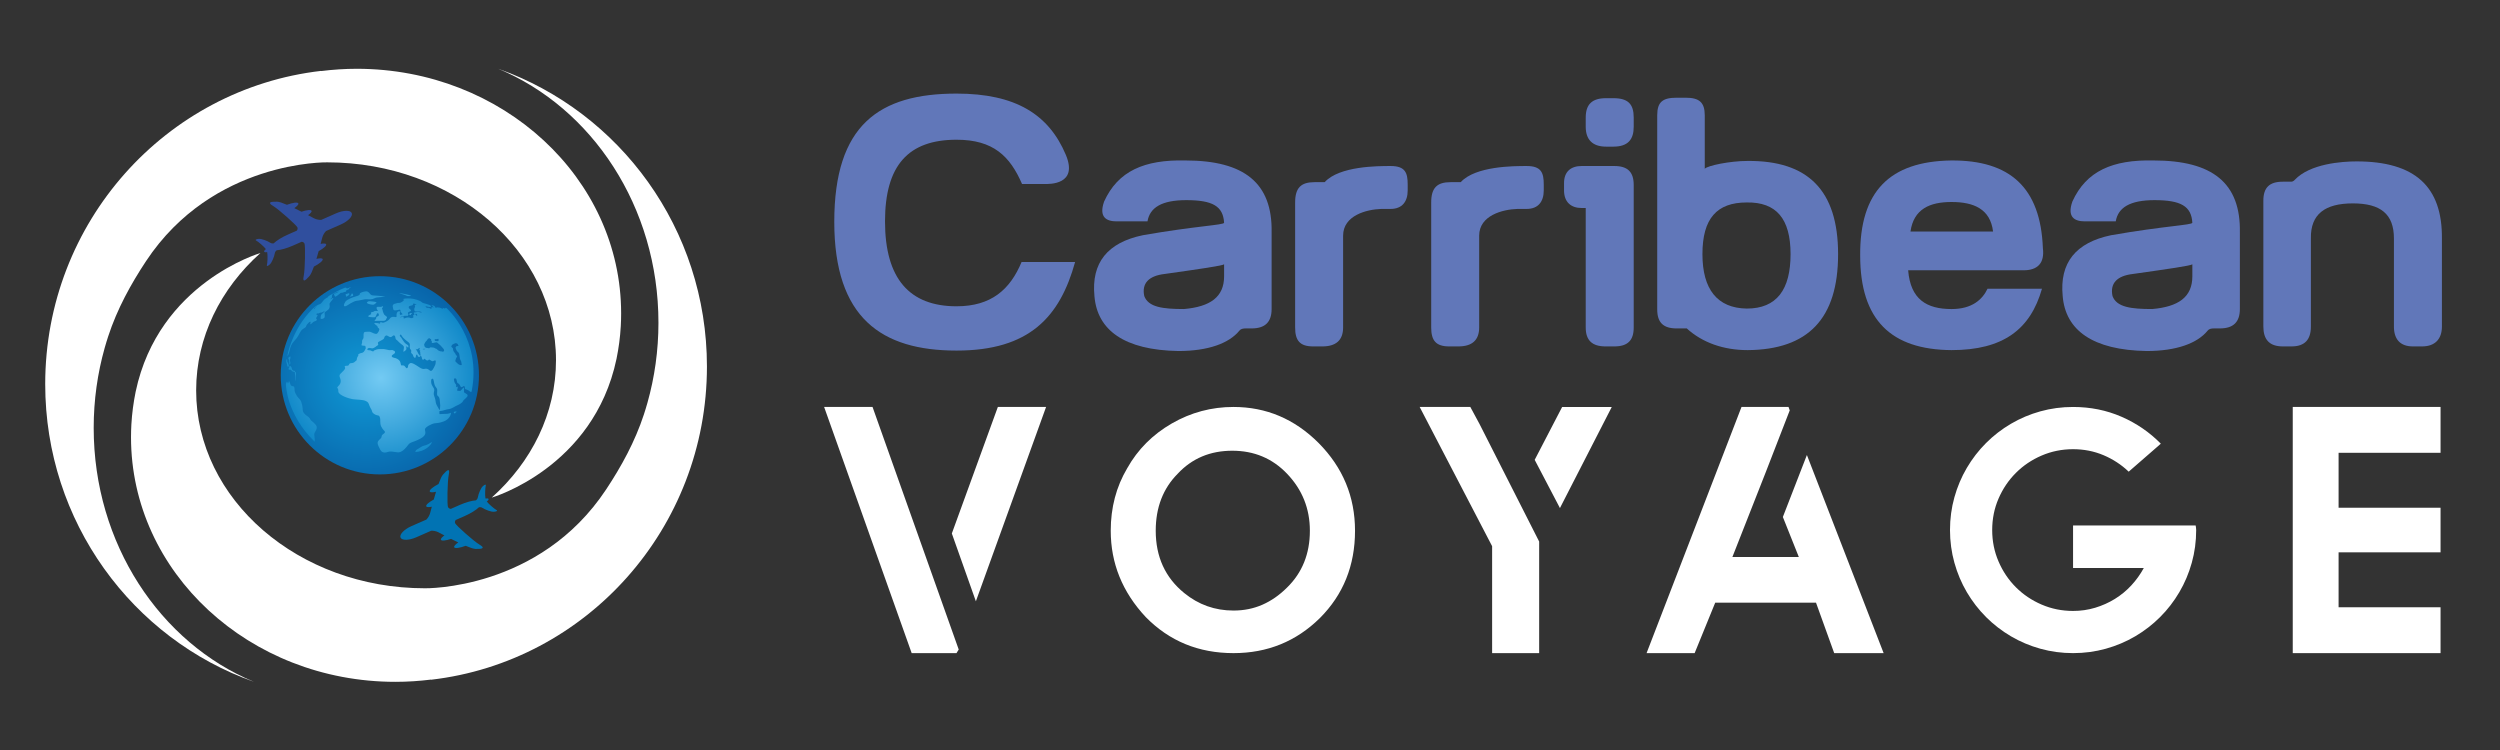 <?xml version="1.0" encoding="utf-8"?>
<!-- Generator: Adobe Illustrator 16.0.0, SVG Export Plug-In . SVG Version: 6.00 Build 0)  -->
<!DOCTYPE svg PUBLIC "-//W3C//DTD SVG 1.1//EN" "http://www.w3.org/Graphics/SVG/1.1/DTD/svg11.dtd">
<svg version="1.1" id="Calque_1" xmlns:x="http://ns.adobe.com/Extensibility/1.0/" xmlns:i="http://ns.adobe.com/AdobeIllustrator/10.0/" xmlns:graph="http://ns.adobe.com/Graphs/1.0/"
	 xmlns="http://www.w3.org/2000/svg" xmlns:xlink="http://www.w3.org/1999/xlink" x="0px" y="0px" width="200px" height="60px"
	 viewBox="0 0 200 60" enable-background="new 0 0 200 60" xml:space="preserve">
<rect x="0" y="0" width="200" height="60" fill="#333333" stroke="none"/>
<path fill="#FFFFFF" d="M20.318,54.547c-7.494-3.111-12.823-11.033-12.823-20.32c0-2.223,0.309-4.368,0.878-6.389
	c0.087-0.322,0.188-0.63,0.286-0.939c0.716-2.185,1.804-4.163,3.021-6.003c5.352-8.093,14.499-7.908,14.499-7.908
	c10.108,0,18.301,7.086,18.301,15.828c0,4.271-1.961,8.142-5.139,10.99h0.005c0,0,8.14-2.369,9.975-11.098
	c0.175-0.857,0.293-1.73,0.342-2.621c0.019-0.331,0.028-0.668,0.028-1.013c0-10.81-9.47-19.571-21.151-19.571
	c-0.967,0-1.916,0.066-2.848,0.182V5.671C13.269,7.103,3.617,17.773,3.617,30.73C3.617,41.746,10.594,51.107,20.318,54.547z"/>
<path fill="#0173B3" d="M35.438,37.969c-0.108,0.125-0.231,0.408-0.356,0.752c-0.451,0.234-0.753,0.484-0.7,0.6
	c0.035,0.082,0.228,0.084,0.499,0.021c-0.063,0.203-0.123,0.414-0.179,0.619c-0.395,0.213-0.649,0.436-0.601,0.545
	c0.032,0.074,0.203,0.082,0.444,0.029c-0.062,0.234-0.11,0.42-0.137,0.518c-0.063,0.227-0.192,0.4-0.299,0.514l-1.195,0.523
	c-0.589,0.262-0.979,0.67-0.871,0.916c0.107,0.244,0.672,0.234,1.261-0.025l1.196-0.525c0.156-0.002,0.369,0.021,0.58,0.129
	c0.089,0.045,0.259,0.137,0.472,0.248c-0.2,0.146-0.312,0.271-0.277,0.35c0.048,0.109,0.38,0.07,0.808-0.072
	c0.187,0.096,0.383,0.191,0.578,0.283c-0.23,0.16-0.36,0.303-0.326,0.383c0.053,0.117,0.439,0.064,0.919-0.113
	c0.337,0.145,0.627,0.244,0.792,0.25c0.563,0.016,0.782-0.068,0.313-0.346c-0.466-0.275-1.871-1.533-1.946-1.705
	c-0.045-0.102-0.008-0.193,0.042-0.264l0.715-0.314c0.496-0.221,0.911-0.479,1.153-0.711c0.089-0.01,0.184,0,0.27,0.055
	c0.255,0.164,0.703,0.326,0.919,0.311c0.137-0.008,0.365-0.059,0.19-0.15c-0.149-0.078-0.576-0.434-0.762-0.67
	c0.105-0.076,0.164-0.154,0.142-0.205c-0.021-0.047-0.117-0.057-0.246-0.035c-0.048-0.291-0.021-0.852,0.021-1.012
	c0.051-0.191-0.139-0.059-0.239,0.037c-0.156,0.148-0.34,0.588-0.393,0.887c-0.018,0.102-0.075,0.176-0.144,0.234
	c-0.33,0.023-0.803,0.15-1.302,0.369l-0.715,0.316c-0.085-0.012-0.181-0.049-0.226-0.148c-0.077-0.172-0.049-2.059,0.063-2.59
	C36.016,37.439,35.807,37.545,35.438,37.969z"/>
<path fill="#FFFFFF" d="M39.854,5.502c7.493,3.111,12.822,11.033,12.822,20.32c0,2.224-0.309,4.369-0.877,6.389
	c-0.088,0.324-0.188,0.631-0.286,0.941c-0.716,2.186-1.803,4.162-3.021,6.002c-5.353,8.094-14.499,7.908-14.499,7.908
	c-10.107,0-18.301-7.088-18.301-15.828c0-4.271,1.96-8.143,5.138-10.989h-0.004c0,0-8.14,2.37-9.975,11.097
	c-0.174,0.859-0.292,1.732-0.342,2.623c-0.018,0.33-0.028,0.666-0.028,1.014c0,10.807,9.47,19.568,21.152,19.568
	c0.967,0,1.916-0.064,2.848-0.18v0.012c12.423-1.434,22.074-12.102,22.074-25.06C56.554,18.303,49.577,8.942,39.854,5.502z"/>
<path fill="#304F9E" d="M24.76,22.079c0.109-0.125,0.231-0.406,0.354-0.751c0.45-0.233,0.749-0.482,0.698-0.601
	c-0.035-0.081-0.227-0.081-0.497-0.017c0.063-0.208,0.123-0.419,0.178-0.62c0.394-0.217,0.646-0.439,0.597-0.548
	c-0.031-0.075-0.201-0.08-0.441-0.029c0.061-0.234,0.109-0.42,0.135-0.518c0.064-0.227,0.191-0.401,0.299-0.514l1.19-0.525
	c0.585-0.259,0.975-0.667,0.866-0.914c-0.105-0.244-0.67-0.233-1.254,0.025l-1.19,0.525c-0.156,0.002-0.368-0.02-0.578-0.128
	c-0.089-0.046-0.258-0.137-0.472-0.25c0.201-0.144,0.311-0.272,0.278-0.348c-0.047-0.108-0.38-0.072-0.805,0.072
	c-0.185-0.094-0.381-0.193-0.575-0.287c0.23-0.157,0.359-0.299,0.324-0.379c-0.052-0.118-0.437-0.065-0.914,0.111
	c-0.335-0.144-0.625-0.243-0.788-0.248c-0.56-0.015-0.777,0.068-0.313,0.344c0.463,0.278,1.862,1.533,1.938,1.707
	c0.044,0.099,0.007,0.195-0.043,0.265l-0.711,0.314c-0.495,0.218-0.908,0.479-1.147,0.708c-0.09,0.011-0.184,0.002-0.269-0.053
	c-0.255-0.165-0.699-0.326-0.914-0.311c-0.137,0.009-0.364,0.059-0.191,0.15c0.149,0.078,0.575,0.435,0.758,0.671
	c-0.105,0.077-0.161,0.154-0.141,0.204c0.022,0.05,0.118,0.059,0.244,0.035c0.049,0.294,0.022,0.852-0.02,1.013
	c-0.05,0.191,0.14,0.057,0.238-0.038c0.155-0.15,0.339-0.588,0.391-0.887c0.017-0.1,0.075-0.177,0.143-0.234
	c0.329-0.024,0.8-0.152,1.297-0.37l0.71-0.313c0.085,0.009,0.18,0.048,0.224,0.146c0.076,0.173,0.048,2.058-0.062,2.59
	C24.187,22.609,24.394,22.503,24.76,22.079z"/>
<radialGradient id="SVGID_1_" cx="29.278" cy="30.341" r="12.061" gradientUnits="userSpaceOnUse">
	<stop  offset="0" style="stop-color:#109BD7"/>
	<stop  offset="1" style="stop-color:#055099"/>
</radialGradient>
<circle fill-rule="evenodd" clip-rule="evenodd" fill="url(#SVGID_1_)" cx="30.388" cy="30.024" r="7.929"/>
<g>
	
		<radialGradient id="SVGID_2_" cx="48.997" cy="9.089" r="9.158" gradientTransform="matrix(0.97 6.000000e-004 -5.000000e-004 0.937 -17.059 20.932)" gradientUnits="userSpaceOnUse">
		<stop  offset="0" style="stop-color:#73CAF3"/>
		<stop  offset="1" style="stop-color:#0682C4"/>
	</radialGradient>
	<path fill-rule="evenodd" clip-rule="evenodd" fill="url(#SVGID_2_)" d="M27.734,23.077c0,0,0.096-0.01,0.153-0.034
		c0.058-0.025,0.095-0.063,0.144-0.057c0.049,0.004,0.036,0.014,0,0.036c-0.036,0.022-0.099,0.03-0.108,0.079
		c-0.008,0.049-0.043,0.049-0.086,0.07c-0.045,0.021-0.125,0.026-0.137,0.074c-0.011,0.047,0.012,0.095-0.079,0.1
		c-0.093,0.005-0.274,0.111-0.308,0.077c-0.034-0.034-0.084,0.037-0.146,0.083c-0.062,0.045-0.327,0.286-0.367,0.212
		c-0.042-0.074-0.154-0.216,0-0.24c0.153-0.025,0.33-0.181,0.292-0.165c-0.036,0.017-0.47,0.181-0.505,0.26
		c-0.035,0.079-0.026,0.109-0.032,0.207c-0.006,0.098-0.204,0.163-0.122,0.158s0.298-0.204,0.217-0.044
		c-0.08,0.159-0.307,0.322-0.292,0.455c0.013,0.131,0.054,0.27-0.086,0.41c-0.14,0.141-0.312,0.196-0.304,0.276
		c0.008,0.081,0.031,0.311-0.02,0.387c-0.051,0.076-0.31,0.15-0.304,0.037c0.005-0.113,0.018-0.283,0.111-0.341
		c0.093-0.055,0.307-0.318,0.189-0.23c-0.117,0.088-0.177,0.119-0.276,0.118c-0.097-0.001-0.178,0.092-0.214,0.067
		c-0.037-0.025-0.21,0.042-0.137,0.09c0.072,0.048,0.141,0.05,0.054,0.144c-0.087,0.094-0.1,0.215-0.046,0.234
		c0.054,0.017,0.028,0.086-0.062,0.132c-0.089,0.046-0.17,0.042-0.238,0.121c-0.069,0.081-0.228,0.212-0.206,0.118
		c0.023-0.097,0.09-0.298-0.145-0.08c-0.234,0.22-0.136,0.276-0.26,0.374c-0.125,0.099-0.26,0.099-0.424,0.412
		c-0.164,0.313-0.227,0.424-0.445,0.653c-0.22,0.23-0.309,0.469-0.389,0.823c-0.08,0.354-0.231,0.557-0.121,0.15
		c0,0,0.46-2.26,2.287-3.818c0,0,0.018,0.041-0.105,0.153c-0.123,0.11-0.135,0.218-0.069,0.145c0.064-0.073,0.143-0.22,0.212-0.282
		c0.069-0.062,0.185-0.087,0.253-0.118c0.068-0.032,0.205-0.2,0.218-0.23c0.012-0.031,0.134-0.168,0.244-0.226
		c0.11-0.059,0.185-0.104,0.147-0.111c0,0,0.081-0.088,0.249-0.179c0.169-0.092,0.715-0.417,1.13-0.563
		C27.602,23.015,27.734,22.989,27.734,23.077z"/>
	
		<radialGradient id="SVGID_3_" cx="48.996" cy="9.087" r="9.153" gradientTransform="matrix(0.97 6.000000e-004 -5.000000e-004 0.937 -17.059 20.932)" gradientUnits="userSpaceOnUse">
		<stop  offset="0" style="stop-color:#73CAF3"/>
		<stop  offset="1" style="stop-color:#0682C4"/>
	</radialGradient>
	<path fill-rule="evenodd" clip-rule="evenodd" fill="url(#SVGID_3_)" d="M27.757,24.447c0,0,0.524-0.359,0.766-0.383
		s0.448-0.09,0.652-0.119c0.204-0.028,0.451,0.039,0.633-0.022c0.183-0.06,0.223-0.117,0.364-0.125
		c0.141-0.01,0.524-0.058,0.62-0.045c0.096,0.013-0.172-0.066-0.538-0.092c-0.364-0.025-0.511-0.013-0.593-0.091
		c-0.082-0.077-0.194-0.288-0.398-0.263c-0.204,0.027-0.494,0.104-0.481,0.214c0.013,0.11-0.224,0.164-0.372,0.208
		c-0.147,0.044-0.65,0.209-0.788,0.417C27.485,24.354,27.432,24.628,27.757,24.447z"/>
	
		<radialGradient id="SVGID_4_" cx="48.998" cy="9.076" r="9.135" gradientTransform="matrix(0.97 6.000000e-004 -5.000000e-004 0.937 -17.059 20.932)" gradientUnits="userSpaceOnUse">
		<stop  offset="0" style="stop-color:#73CAF3"/>
		<stop  offset="1" style="stop-color:#0682C4"/>
	</radialGradient>
	<path fill-rule="evenodd" clip-rule="evenodd" fill="url(#SVGID_4_)" d="M29.792,24.115c0,0,0.417,0.032,0.31,0.112
		c-0.108,0.079-0.165,0.166-0.311,0.149c-0.147-0.018-0.503-0.086-0.432-0.182C29.43,24.101,29.488,24.072,29.792,24.115z"/>
	
		<radialGradient id="SVGID_5_" cx="48.997" cy="9.085" r="9.146" gradientTransform="matrix(0.97 6.000000e-004 -5.000000e-004 0.937 -17.059 20.932)" gradientUnits="userSpaceOnUse">
		<stop  offset="0" style="stop-color:#73CAF3"/>
		<stop  offset="1" style="stop-color:#0682C4"/>
	</radialGradient>
	<path fill-rule="evenodd" clip-rule="evenodd" fill="url(#SVGID_5_)" d="M30.602,24.502c0,0,0.086-0.018,0.026,0.071
		c-0.058,0.088-0.094,0.119-0.051,0.153c0.042,0.035,0.03,0.152,0.048,0.176c0.015,0.026,0.054,0.177,0.114,0.265
		c0.059,0.088,0.276,0.166,0.21,0.253c-0.068,0.088-0.038,0.242-0.29,0.245c-0.252,0.002-0.337-0.005-0.463,0
		c-0.126,0.004-0.326,0.034-0.179-0.082c0.145-0.117,0.029-0.201,0.137-0.248c0.109-0.046,0.18-0.098,0.155-0.162
		c-0.022-0.065-0.038-0.15-0.116-0.11c-0.081,0.041-0.092,0.307-0.228,0.318c-0.137,0.012-0.651-0.01-0.475-0.13
		c0.176-0.12,0.244-0.114,0.199-0.166c-0.043-0.052,0-0.124,0.108-0.126c0.11-0.002,0.121-0.09,0.242-0.089
		c0.121,0,0.252,0.035,0.169-0.047c-0.084-0.083-0.146-0.28,0.028-0.281C30.411,24.542,30.473,24.575,30.602,24.502z"/>
	
		<radialGradient id="SVGID_6_" cx="48.978" cy="9.089" r="9.135" gradientTransform="matrix(0.97 6.000000e-004 -5.000000e-004 0.937 -17.059 20.932)" gradientUnits="userSpaceOnUse">
		<stop  offset="0" style="stop-color:#73CAF3"/>
		<stop  offset="1" style="stop-color:#0682C4"/>
	</radialGradient>
	<path fill-rule="evenodd" clip-rule="evenodd" fill="url(#SVGID_6_)" d="M23.069,28.771c0,0-0.012-0.194,0.058-0.209
		c0.069-0.016,0.109-0.112,0.108,0.031c-0.001,0.143-0.065,0.163-0.04,0.276c0.024,0.113,0.048,0.126,0.024,0.221
		c-0.021,0.095-0.079,0.095-0.069,0c0.012-0.095-0.007-0.139-0.009-0.202C23.136,28.826,23.125,28.64,23.069,28.771z"/>
	
		<radialGradient id="SVGID_7_" cx="49.037" cy="9.089" r="9.204" gradientTransform="matrix(0.97 6.000000e-004 -5.000000e-004 0.937 -17.059 20.932)" gradientUnits="userSpaceOnUse">
		<stop  offset="0" style="stop-color:#73CAF3"/>
		<stop  offset="1" style="stop-color:#0682C4"/>
	</radialGradient>
	<path fill-rule="evenodd" clip-rule="evenodd" fill="url(#SVGID_7_)" d="M22.93,28.758c0,0-0.001,0.002-0.002,0.006
		c-0.013,0.026-0.052,0.137,0.002,0.27c0.061,0.154,0.017,0.294,0.109,0.3c0.093,0.005,0.069-0.071,0.028-0.217
		c-0.041-0.145-0.098-0.142-0.088-0.215C22.988,28.829,22.956,28.649,22.93,28.758z"/>
	
		<radialGradient id="SVGID_8_" cx="48.998" cy="9.089" r="9.158" gradientTransform="matrix(0.97 6.000000e-004 -5.000000e-004 0.937 -17.059 20.932)" gradientUnits="userSpaceOnUse">
		<stop  offset="0" style="stop-color:#73CAF3"/>
		<stop  offset="1" style="stop-color:#0682C4"/>
	</radialGradient>
	<path fill-rule="evenodd" clip-rule="evenodd" fill="url(#SVGID_8_)" d="M23.148,29.284c0,0,0.023,0.054-0.012,0.12
		c-0.036,0.065-0.106,0.13-0.015,0.164c0.091,0.035,0.167-0.013,0.18,0.036c0.014,0.047,0.052,0.09,0.118,0.119
		c0.067,0.029,0.161,0.017,0.161,0.052c0,0.036,0.018,0.169,0.044,0.325c0.028,0.157-0.031,0.491,0.016,0.34
		c0.048-0.152,0.019-0.242,0.032-0.363c0.013-0.12,0.004-0.356-0.025-0.308c-0.027,0.048-0.036-0.015-0.048-0.048
		c-0.014-0.035-0.029-0.067-0.101-0.063s-0.122-0.074-0.141-0.139c-0.019-0.066-0.052-0.207-0.091-0.206
		C23.223,29.314,23.159,29.209,23.148,29.284z"/>
	
		<radialGradient id="SVGID_9_" cx="48.995" cy="9.089" r="9.152" gradientTransform="matrix(0.97 6.000000e-004 -5.000000e-004 0.937 -17.059 20.932)" gradientUnits="userSpaceOnUse">
		<stop  offset="0" style="stop-color:#73CAF3"/>
		<stop  offset="1" style="stop-color:#0682C4"/>
	</radialGradient>
	<path fill-rule="evenodd" clip-rule="evenodd" fill="url(#SVGID_9_)" d="M22.874,30.764c0,0,0.013,2.351,2.295,4.568
		c0,0,0.025-0.002,0.008-0.23c-0.016-0.227-0.068-0.344-0.009-0.477c0.058-0.133,0.289-0.387,0.1-0.627
		c-0.189-0.242-0.394-0.334-0.439-0.438c-0.044-0.102-0.127-0.197-0.262-0.283c-0.137-0.088-0.302-0.264-0.331-0.371
		c-0.032-0.109-0.022-0.178-0.026-0.266c-0.002-0.092-0.067-0.377-0.119-0.518c-0.053-0.139-0.269-0.334-0.334-0.439
		c-0.065-0.107-0.19-0.307-0.189-0.445c0-0.139-0.01-0.308-0.072-0.323c-0.063-0.016-0.189-0.036-0.226-0.085
		c-0.038-0.049-0.133-0.442-0.165-0.31c-0.031,0.131-0.089,0.184-0.089,0.127C23.015,30.588,22.921,30.408,22.874,30.764z"/>
	
		<radialGradient id="SVGID_10_" cx="48.995" cy="9.108" r="9.179" gradientTransform="matrix(0.97 6.000000e-004 -5.000000e-004 0.937 -17.059 20.932)" gradientUnits="userSpaceOnUse">
		<stop  offset="0" style="stop-color:#73CAF3"/>
		<stop  offset="1" style="stop-color:#0682C4"/>
	</radialGradient>
	<path fill-rule="evenodd" clip-rule="evenodd" fill="url(#SVGID_10_)" d="M28.225,23.513c0,0,0.025,0.063,0.025,0.096
		c0,0.033,0.025,0.063-0.052,0.077c-0.077,0.015-0.303,0.071-0.218,0.023c0.083-0.049,0.091-0.077,0.108-0.117
		C28.107,23.551,28.132,23.419,28.225,23.513z"/>
	
		<radialGradient id="SVGID_11_" cx="49" cy="9.098" r="9.168" gradientTransform="matrix(0.97 6.000000e-004 -5.000000e-004 0.937 -17.059 20.932)" gradientUnits="userSpaceOnUse">
		<stop  offset="0" style="stop-color:#73CAF3"/>
		<stop  offset="1" style="stop-color:#0682C4"/>
	</radialGradient>
	<path fill-rule="evenodd" clip-rule="evenodd" fill="url(#SVGID_11_)" d="M27.956,23.5c0,0-0.015,0.095-0.062,0.118
		c-0.046,0.022-0.074,0.056-0.108,0.074c-0.034,0.02-0.104,0.081-0.106-0.004c-0.004-0.085-0.059-0.166,0.001-0.175
		c0.06-0.011,0.083,0.034,0.108-0.013C27.82,23.455,27.888,23.438,27.956,23.5z"/>
	
		<radialGradient id="SVGID_12_" cx="48.983" cy="9.082" r="9.159" gradientTransform="matrix(0.97 6.000000e-004 -5.000000e-004 0.937 -17.059 20.932)" gradientUnits="userSpaceOnUse">
		<stop  offset="0" style="stop-color:#73CAF3"/>
		<stop  offset="1" style="stop-color:#0682C4"/>
	</radialGradient>
	<path fill-rule="evenodd" clip-rule="evenodd" fill="url(#SVGID_12_)" d="M32.808,25.203c0,0-0.101-0.04-0.06-0.094
		c0.042-0.053,0.053-0.062,0.114-0.061c0.062,0,0.13,0.011,0.104,0.04c-0.026,0.028-0.077,0.021-0.083,0.048
		C32.876,25.164,32.855,25.211,32.808,25.203z"/>
	
		<radialGradient id="SVGID_13_" cx="48.988" cy="9.076" r="9.172" gradientTransform="matrix(0.97 6.000000e-004 -5.000000e-004 0.937 -17.059 20.932)" gradientUnits="userSpaceOnUse">
		<stop  offset="0" style="stop-color:#73CAF3"/>
		<stop  offset="1" style="stop-color:#0682C4"/>
	</radialGradient>
	<path fill-rule="evenodd" clip-rule="evenodd" fill="url(#SVGID_13_)" d="M36.371,33.074c0,0-0.102-0.037-0.062-0.094
		c0.042-0.053,0.054-0.061,0.114-0.061c0.063,0,0.13,0.01,0.104,0.041c-0.025,0.027-0.076,0.02-0.083,0.051
		C36.436,33.037,36.417,33.084,36.371,33.074z"/>
	
		<radialGradient id="SVGID_14_" cx="48.993" cy="9.073" r="9.138" gradientTransform="matrix(0.97 6.000000e-004 -5.000000e-004 0.937 -17.059 20.932)" gradientUnits="userSpaceOnUse">
		<stop  offset="0" style="stop-color:#73CAF3"/>
		<stop  offset="1" style="stop-color:#0682C4"/>
	</radialGradient>
	<path fill-rule="evenodd" clip-rule="evenodd" fill="url(#SVGID_14_)" d="M31.987,23.449c0,0,0.531,0.085,0.753,0.155
		c0.219,0.069,0.154,0.076,0.042,0.079c-0.109,0.003-0.213,0.019-0.283-0.039C32.425,23.588,31.769,23.432,31.987,23.449z"/>
	
		<radialGradient id="SVGID_15_" cx="48.997" cy="9.071" r="9.174" gradientTransform="matrix(0.97 6.000000e-004 -5.000000e-004 0.937 -17.059 20.932)" gradientUnits="userSpaceOnUse">
		<stop  offset="0" style="stop-color:#73CAF3"/>
		<stop  offset="1" style="stop-color:#0682C4"/>
	</radialGradient>
	<path fill-rule="evenodd" clip-rule="evenodd" fill="url(#SVGID_15_)" d="M33.222,36.154c0,0,0.014-0.143,0.165-0.213
		c0.15-0.072,0.35-0.248,0.528-0.287c0.177-0.039,0.16-0.037,0.364-0.131c0.204-0.096,0.305-0.238,0.254-0.096
		C34.482,35.574,34.021,36.141,33.222,36.154z"/>
	
		<radialGradient id="SVGID_16_" cx="72.681" cy="17.589" r="8.459" gradientTransform="matrix(0.908 -0.421 0.426 0.897 -43.012 45.054)" gradientUnits="userSpaceOnUse">
		<stop  offset="0" style="stop-color:#73CAF3"/>
		<stop  offset="1" style="stop-color:#0682C4"/>
	</radialGradient>
	<path fill-rule="evenodd" clip-rule="evenodd" fill="url(#SVGID_16_)" d="M35.733,24.656c-0.111-0.114-0.055,0.06-0.186,0.012
		c-0.131-0.048-0.171-0.077-0.119,0.013c0.054,0.091-0.122-0.045-0.247-0.069c-0.124-0.024-0.243-0.033-0.281,0.003
		c-0.037,0.037-0.078-0.014-0.122-0.101c-0.045-0.085-0.139-0.071-0.235-0.1c-0.1-0.027,0.112,0.104,0.14,0.169
		c0.026,0.065-0.048-0.02-0.121-0.012c-0.074,0.008-0.046,0.091-0.047,0.135c0,0.044-0.191-0.106-0.254-0.089
		c-0.063,0.016-0.136,0.011-0.207-0.071c-0.071-0.083,0.153-0.012,0.29,0.017c0.138,0.03,0.164-0.022,0.118-0.098
		c-0.048-0.078-0.493-0.194-0.622-0.228c-0.127-0.034-0.053-0.108-0.461-0.247c-0.411-0.139-0.714-0.122-0.957-0.107
		c-0.242,0.015-0.21,0.101-0.128,0.076c0.084-0.027,0.03,0.049-0.025,0.105c-0.056,0.055-0.234,0.183-0.361,0.172
		c-0.128-0.011-0.139,0.022-0.283,0.054c-0.146,0.032-0.156,0.066-0.199,0.133c-0.044,0.067,0.018,0.161,0.038,0.315
		c0.02,0.155,0.32,0.072,0.453,0.042c0.13-0.031,0.106,0.01,0.128,0.112c0.026,0.104,0.077,0.141,0.141,0.214
		c0.066,0.072-0.119,0.062-0.156,0.082c-0.041,0.021-0.041-0.02-0.041-0.074c-0.002-0.056-0.042-0.032,0.017-0.119
		c0.055-0.086,0.009-0.097-0.116-0.088c-0.124,0.01-0.185,0.198-0.167,0.337c0.015,0.14-0.005,0.135-0.189,0.107
		c-0.179-0.027-0.29,0.037-0.368,0.163c-0.078,0.125-0.355,0.262-0.428,0.282c-0.073,0.02-0.104,0.04-0.197,0
		c-0.095-0.04-0.133-0.027-0.136,0.064c-0.005,0.091-0.07-0.021-0.363-0.026c-0.292-0.006,0.155,0.225,0.162,0.289
		c0.006,0.065,0.014,0.081,0.11,0.154c0.096,0.072-0.042,0.303-0.141,0.403c-0.098,0.102-0.393-0.069-0.518-0.119
		c-0.125-0.051-0.175-0.01-0.417-0.013c-0.242-0.002-0.113,0.409-0.175,0.53c-0.064,0.122-0.102,0.135-0.097,0.22
		c0.005,0.084,0.01,0.139-0.037,0.247c-0.049,0.107,0.037,0.099,0.18,0.111c0.143,0.011,0.116,0.024,0.138,0.123
		c0.025,0.1,0.018,0.096-0.09,0.287c-0.108,0.191-0.282,0.178-0.282,0.178s-0.055,0.023-0.098,0.037
		c-0.043,0.014-0.166,0.089-0.116,0.121c0.048,0.032-0.108,0.151-0.116,0.313c-0.008,0.161-0.051,0.115-0.143,0.21
		c-0.09,0.095-0.188,0.123-0.318,0.126s-0.141,0.08-0.187,0.154c-0.042,0.074-0.092,0.041-0.247,0.063
		c-0.156,0.023-0.015,0.109-0.048,0.215c-0.033,0.106-0.159,0.207-0.359,0.41c-0.2,0.202,0.025,0.339,0.012,0.606
		c-0.013,0.267-0.16,0.339-0.248,0.452c-0.087,0.112,0.065,0.05,0.057,0.358c-0.007,0.309,0.86,0.582,1.145,0.625
		c0.282,0.043,0.783,0.031,1.027,0.135c0.242,0.102,0.239,0.18,0.33,0.414c0.091,0.232,0.164,0.258,0.198,0.426
		c0.034,0.174,0.273,0.283,0.396,0.311c0.125,0.029,0.181,0.014,0.231,0.174c0.051,0.156,0.013,0.252,0.043,0.525
		c0.033,0.271,0.274,0.516,0.325,0.566c0.05,0.053,0.064,0.127-0.066,0.219c-0.13,0.092-0.155,0.109-0.17,0.242
		c-0.015,0.133-0.114,0.139-0.257,0.324c-0.144,0.184,0.015,0.439,0.162,0.723c0.145,0.287,0.465,0.215,0.621,0.156
		c0.156-0.061,0.422-0.012,0.754,0.039c0.333,0.047,0.663-0.346,0.848-0.596c0.187-0.248,0.359-0.174,0.966-0.492
		c0.607-0.322,0.362-0.592,0.377-0.756c0.015-0.166,0.525-0.449,0.792-0.48c0.266-0.033,0.33-0.014,0.727-0.156
		c0.395-0.146,0.547-0.496,0.556-0.605c0.008-0.107,0-0.088-0.136-0.029c-0.135,0.055-0.431,0.025-0.634,0.051
		c-0.204,0.027-0.131-0.014-0.149-0.139c-0.015-0.123,0.028-0.105,0.149-0.115c0.118-0.006,0.377-0.115,0.622-0.146
		c0.244-0.033,0.474-0.223,0.64-0.287c0.168-0.068,0.419-0.213,0.47-0.336c0.051-0.123,0.22-0.199,0.343-0.369
		c0.121-0.17-0.095-0.236-0.186-0.297s-0.07-0.049-0.065-0.295c0.005-0.245-0.025-0.115-0.101-0.074
		c-0.077,0.043-0.084,0.119-0.155,0.176c-0.072,0.055-0.075,0.018-0.225,0.021s-0.015-0.152-0.025-0.272
		c-0.007-0.121,0.01-0.089-0.042-0.041c-0.05,0.05-0.101,0.002-0.083-0.09c0.019-0.093-0.008-0.092-0.068-0.169
		c-0.06-0.079-0.088-0.144-0.108-0.301c-0.023-0.158,0.075-0.109,0.131-0.117c0.053-0.007,0.085,0.108,0.108,0.243
		c0.021,0.133,0.058,0.136,0.111,0.161c0.056,0.024,0.143,0.141,0.176,0.236c0.033,0.096,0.126,0.067,0.194,0.006
		c0.071-0.06,0.154-0.045,0.151,0.094c-0.005,0.141,0.05,0.121,0.148,0.152c0.097,0.031,0.151,0.066,0.259,0.152
		s0.133,0.004,0.133,0.004C38.566,27.157,35.733,24.656,35.733,24.656z M34.795,27.154c0,0-0.039-0.024,0.068-0.021
		c0.107,0.002,0.102-0.006,0.175-0.024c0.076-0.018,0.042,0.057,0.042,0.089c0.001,0.03,0.034,0.107-0.073,0.097
		c-0.106-0.008-0.212-0.008-0.218-0.048C34.783,27.208,34.728,27.174,34.795,27.154z M33.907,27.9
		c0.064-0.004,0.064,0.018,0.12,0.009c0,0-0.028,0.065-0.214,0.03C33.813,27.939,33.843,27.903,33.907,27.9z M32.18,25.311
		c0.072-0.007,0.087,0,0.118-0.025c0.032-0.024,0.12-0.035,0.238-0.021c0.12,0.015,0.08-0.009,0.13-0.062
		c0.052-0.052-0.043-0.084-0.031-0.164c0.01-0.081,0.093-0.081,0.206-0.143c0.111-0.062-0.019-0.143-0.073-0.188
		s-0.076-0.063-0.065-0.161c0.011-0.098,0.242-0.09,0.299-0.135c0.058-0.045,0.054-0.038,0.041-0.101
		c-0.015-0.062,0.237,0.021,0.237,0.021c0.105,0.03-0.03,0.048-0.064,0.052c-0.031,0.003-0.05,0.059-0.018,0.118
		c0.033,0.058-0.018,0.067-0.046,0.167c-0.03,0.101,0.015,0.168,0.018,0.213c0,0.045,0.18,0.035,0.262,0.035
		c0.084,0,0.109-0.017,0.254,0.027c0.144,0.046-0.023,0.07-0.065,0.046c-0.043-0.025-0.184-0.049-0.25-0.036
		c-0.064,0.015-0.025,0.032-0.176,0.035c-0.151,0.004-0.083,0.066-0.046,0.122c0.037,0.056-0.018,0.06-0.069,0.108
		c-0.05,0.048-0.043,0.07-0.007,0.115c0.036,0.046-0.021,0.098-0.134,0.118c-0.113,0.021-0.104-0.042-0.242-0.052
		c-0.138-0.011-0.22,0.024-0.32,0.063c-0.103,0.037-0.098-0.011-0.083-0.077c0.013-0.066-0.04-0.045-0.077-0.049
		c-0.035-0.004-0.112,0.052-0.18,0.049C31.967,25.383,32.108,25.317,32.18,25.311z M33.348,25.27
		c-0.024-0.035-0.155-0.108-0.122-0.154c0,0,0.076-0.046,0.122,0.018C33.395,25.196,33.373,25.304,33.348,25.27z M34.38,29.636
		c-0.175-0.155-0.289-0.155-0.4-0.128c-0.11,0.027-0.219,0.018-0.455-0.138c-0.234-0.156-0.589-0.405-0.73-0.307
		c-0.143,0.098-0.149,0.174-0.154,0.257c-0.004,0.084-0.082,0.209-0.168,0.093c-0.088-0.115-0.111-0.168-0.227-0.182
		c-0.114-0.014-0.156,0.062-0.184-0.102c-0.028-0.165-0.063-0.294-0.267-0.413c-0.201-0.121-0.375-0.063-0.453-0.201
		c0,0-0.027-0.063,0.064-0.129c0.09-0.067,0.215-0.115,0.198-0.223c-0.018-0.106-0.083-0.083-0.139-0.129
		c-0.056-0.043-0.144-0.031-0.239-0.021c-0.096,0.01-0.087-0.005-0.234-0.031c-0.146-0.027-0.244-0.062-0.373-0.059
		c-0.128,0.005-0.166,0.009-0.275,0.005c-0.11-0.005-0.298,0.048-0.399,0.102c-0.101,0.054-0.03,0.124-0.185,0.057
		c-0.155-0.066-0.137-0.066-0.225-0.066c-0.085,0-0.184-0.028-0.144-0.089c0,0,0.03-0.125,0.204-0.094
		c0.173,0.032,0.188,0.048,0.307-0.004c0.12-0.052,0.138-0.087,0.235-0.16c0.097-0.071,0.152-0.039,0.107-0.181
		c-0.048-0.143,0.081-0.153,0.224-0.241c0.144-0.089,0.253-0.116,0.272-0.231c0.018-0.115,0.124-0.226,0.244-0.168
		c0.118,0.059,0.229,0.161,0.335,0.094c0.105-0.067,0.17-0.16,0.244-0.099c0.073,0.063,0.054,0.13,0.082,0.227
		c0.026,0.098,0.079,0.107,0.147,0.168c0.068,0.063,0.156,0.169,0.257,0.245c0.101,0.075,0.262,0.168,0.267,0.293
		c0.005,0.124-0.092,0.422,0,0.348c0.093-0.073,0.22-0.144,0.198-0.246c-0.024-0.102-0.014-0.187,0.018-0.178
		c0.033,0.009,0.102,0.147,0.129,0.085c0.028-0.063,0.028-0.151-0.05-0.196s-0.194-0.121-0.272-0.222
		c-0.078-0.103-0.168-0.241-0.229-0.347c-0.061-0.105-0.161-0.133-0.121-0.198c0.043-0.064,0.056-0.099,0.111-0.028
		c0.057,0.071,0.101,0.183,0.204,0.267c0.101,0.084,0.17,0.169,0.271,0.235c0.1,0.067,0.21,0.147,0.215,0.267
		c0.005,0.12-0.033,0.262,0.018,0.338c0.051,0.075,0.106,0.098,0.093,0.19c-0.015,0.094-0.038,0.111,0.05,0.196
		c0.087,0.084,0.087,0.076,0.106,0.174c0.02,0.098,0.142,0.218,0.184,0.133s0.032-0.231,0.096-0.231
		c0.064,0,0.068,0.079,0.088,0.129c0.018,0.049,0.161,0.089,0.184,0.021c0.023-0.065-0.144-0.186-0.171-0.279
		c-0.025-0.093-0.16-0.275-0.184-0.333c-0.021-0.058,0.056,0.089,0.144,0.031c0.088-0.057,0.192-0.151,0.184-0.084
		c-0.007,0.066-0.073,0.164-0.009,0.173c0.065,0.008,0.051,0.02,0.039,0.067c-0.011,0.048-0.015,0.057,0.01,0.102
		c0.022,0.043-0.002,0.053,0,0.114c0.001,0.063,0.053,0.054,0.019,0.098c-0.032,0.045-0.027,0.081,0.019,0.08
		c0.047,0,0.065,0.031,0.083,0.116c0.019,0.085,0.06,0.241,0.137,0.165c0.08-0.076,0.092-0.098,0.143-0.023
		c0.05,0.076,0.181,0.129,0.249,0.067c0.069-0.063,0.014-0.085,0.151,0c0.138,0.084,0.176,0.111,0.267,0.063
		c0.093-0.05,0.106-0.054,0.147-0.027c0.042,0.027,0.021-0.014,0.019,0.124c-0.005,0.138-0.01,0.166-0.083,0.312
		C34.697,29.432,34.555,29.792,34.38,29.636z M35.199,32.703c-0.032,0.191-0.047,0.09-0.138-0.072
		c-0.09-0.164-0.168-0.264-0.199-0.443c-0.03-0.176-0.03-0.264-0.121-0.494c-0.089-0.229-0.015-0.301,0-0.461
		c0.015-0.164-0.092-0.222-0.194-0.443c-0.102-0.221-0.036-0.442-0.036-0.442c0.169-0.177,0.184,0.118,0.229,0.326
		c0.045,0.205,0.09,0.25,0.182,0.368c0.092,0.117,0.047,0.234,0.047,0.412c0,0.176-0.017,0.148,0.105,0.264
		c0.123,0.119,0.092,0.311,0.123,0.471C35.228,32.352,35.228,32.516,35.199,32.703z M35.517,28.092
		c-0.029,0.031-0.097,0.057-0.133,0.035c-0.038-0.022-0.106-0.018-0.146-0.022c-0.042-0.005-0.148-0.041-0.216-0.107
		c-0.069-0.067-0.106-0.106-0.147-0.111c-0.042-0.004-0.064-0.008-0.083-0.036c-0.019-0.025-0.102-0.044-0.148-0.048
		c-0.044-0.005-0.205-0.027-0.243-0.005c-0.038,0.022-0.05,0.079-0.096,0.067c-0.046-0.014,0-0.023-0.12-0.027
		c-0.12-0.004-0.133-0.022-0.147-0.049c-0.015-0.026-0.069-0.034-0.069-0.072c0-0.039-0.082-0.167,0-0.234
		c0,0,0.019-0.031,0.059-0.111c0.042-0.081,0.065-0.071,0.111-0.128c0.046-0.058,0.073-0.125,0.12-0.151
		c0.046-0.027,0.074-0.068,0.125-0.014s0.141,0.036,0.116,0.067c-0.03,0.032-0.042,0.063,0.004,0.098
		c0.047,0.035,0.037,0.053,0.042,0.093c0.004,0.04-0.038,0.098,0.064,0.103c0.099,0.004,0.29-0.098,0.371-0.031
		c0.084,0.067,0.139,0.115,0.241,0.208c0.099,0.094,0.179,0.21,0.243,0.268C35.524,27.941,35.545,28.061,35.517,28.092z
		 M36.882,29.212c-0.111-0.01-0.211-0.054-0.307-0.161c-0.097-0.106-0.184-0.129-0.139-0.226c0.045-0.098,0.014-0.107,0.073-0.201
		c0.061-0.093,0.075-0.093,0.043-0.15c-0.033-0.058-0.088-0.067-0.12-0.165c-0.034-0.098-0.107-0.111-0.157-0.231
		c-0.05-0.12-0.018-0.159-0.045-0.218c-0.028-0.057-0.164-0.086-0.111-0.182c0,0,0.03-0.098,0.104-0.128
		c0.073-0.031,0.122-0.067,0.182-0.088c0.062-0.022,0.097-0.005,0.147,0.017c0.05,0.023,0.073,0.035,0.082,0.087
		c0.01,0.051,0.107,0.106,0,0.113c-0.104,0.01-0.147,0.01-0.147,0.063c0,0.054-0.083,0.045-0.037,0.111
		c0.045,0.067,0.056,0.178,0.115,0.24c0.061,0.063,0.152,0.117,0.171,0.218c0.018,0.103,0.01,0.093,0.036,0.222
		c0.028,0.128,0.004,0.169,0.064,0.262c0.058,0.093,0.078,0.179,0.078,0.231S36.993,29.221,36.882,29.212z"/>
</g>
<g>
	<path fill="#6177B9" d="M83.573,14.721h-1.809c-0.96-2.215-2.289-3.543-5.242-3.543c-3.838,0-5.721,2.03-5.721,6.533
		c0,4.577,1.957,6.792,5.721,6.792c2.769,0,4.282-1.329,5.205-3.543h4.282c-1.218,4.393-3.654,7.087-9.486,7.087
		c-6.016,0-9.781-2.621-9.781-10.298c0-7.751,3.581-10.261,9.781-10.261c4.725,0,7.382,1.661,8.748,4.909
		C86.268,14.794,83.942,14.721,83.573,14.721z"/>
	<path fill="#6177B9" d="M101.729,18.596v6.127c0,0.997-0.479,1.55-1.587,1.55h-0.48c-0.221,0-0.406,0.037-0.517,0.185
		c-0.812,0.997-2.473,1.624-4.872,1.624c-4.318-0.074-6.497-1.661-6.718-4.393c-0.258-2.657,1.034-4.282,3.875-4.872
		c4.208-0.738,6.497-0.812,6.497-0.997c-0.074-1.329-0.923-1.809-3.027-1.809c-1.956,0-2.916,0.59-3.101,1.698h-2.473
		c-0.812,0-1.439-0.332-0.997-1.587c1.107-2.437,3.211-3.359,6.497-3.285C99.552,12.838,101.804,14.647,101.729,18.596z
		 M97.928,22.103c0,0,0-0.849,0-0.96c-0.111,0.111-1.883,0.369-4.762,0.775c-1.255,0.147-1.846,0.738-1.624,1.771
		c0.332,0.886,1.477,1.034,3.174,1.034C96.82,24.539,97.928,23.764,97.928,22.103z"/>
	<path fill="#6177B9" d="M105.972,14.573c1.181-1.292,4.245-1.292,5.278-1.292c1.181,0,1.365,0.554,1.365,1.477v0.479
		c0,0.886-0.442,1.477-1.365,1.477h-0.738c-1.182,0.037-3.063,0.517-3.063,2.141V26.2c0,1.033-0.591,1.513-1.661,1.513h-0.738
		c-1.07,0-1.439-0.48-1.439-1.513V16.197c0-1.181,0.479-1.624,1.55-1.624H105.972z"/>
	<path fill="#6177B9" d="M116.857,14.573c1.181-1.292,4.245-1.292,5.278-1.292c1.181,0,1.365,0.554,1.365,1.477v0.479
		c0,0.886-0.442,1.477-1.365,1.477h-0.738c-1.182,0.037-3.063,0.517-3.063,2.141V26.2c0,1.033-0.591,1.513-1.661,1.513h-0.738
		c-1.07,0-1.439-0.48-1.439-1.513V16.197c0-1.181,0.479-1.624,1.55-1.624H116.857z"/>
	<path fill="#6177B9" d="M129.146,13.281c1.07,0,1.551,0.48,1.551,1.513V26.2c0,1.033-0.48,1.513-1.551,1.513h-0.701
		c-1.07,0-1.587-0.48-1.587-1.513v-9.56h-0.332c-0.85,0-1.403-0.48-1.403-1.403v-0.59c0-0.923,0.554-1.366,1.403-1.366H129.146z
		 M130.697,10.144c0,0.997-0.443,1.587-1.624,1.587h-0.591c-1.107,0-1.624-0.591-1.624-1.587V9.405c0-1.07,0.517-1.55,1.624-1.55
		h0.591c1.181,0,1.624,0.479,1.624,1.55V10.144z"/>
	<path fill="#6177B9" d="M134.128,26.274c-1.07,0-1.55-0.48-1.55-1.513V9.221c0-1.071,0.442-1.403,1.55-1.403h0.738
		c1.07,0,1.514,0.369,1.514,1.403v4.281c0.222-0.258,2.03-0.627,3.433-0.627c4.799-0.037,7.234,2.326,7.234,7.456
		c0,5.167-2.399,7.641-7.234,7.678c-1.919,0-3.617-0.591-4.872-1.735H134.128z M143.245,20.331c0-2.842-1.144-4.171-3.506-4.134
		c-2.399,0-3.544,1.292-3.544,4.134c0,2.805,1.182,4.319,3.544,4.355C142.138,24.687,143.245,23.173,143.245,20.331z"/>
	<path fill="#6177B9" d="M161.882,21.623h-9.229c0.185,2.325,1.477,3.101,3.47,3.101c1.661,0,2.474-0.775,2.879-1.624h4.356
		c-0.923,3.248-3.101,4.909-7.235,4.909c-4.835-0.037-7.308-2.399-7.308-7.567c-0.037-5.13,2.362-7.53,7.271-7.604
		c4.725-0.037,7.16,2.178,7.345,7.013C163.579,21.033,163.025,21.623,161.882,21.623z M156.123,16.16
		c-1.734,0-3.026,0.554-3.285,2.362c4.43,0,6.607,0,6.607,0C159.224,16.714,157.896,16.16,156.123,16.16z"/>
	<path fill="#6177B9" d="M179.189,18.596v6.127c0,0.997-0.479,1.55-1.587,1.55h-0.48c-0.221,0-0.405,0.037-0.517,0.185
		c-0.812,0.997-2.473,1.624-4.872,1.624c-4.318-0.074-6.496-1.661-6.718-4.393c-0.259-2.657,1.033-4.282,3.876-4.872
		c4.207-0.738,6.496-0.812,6.496-0.997c-0.074-1.329-0.923-1.809-3.026-1.809c-1.957,0-2.916,0.59-3.101,1.698h-2.474
		c-0.812,0-1.439-0.332-0.996-1.587c1.107-2.437,3.211-3.359,6.496-3.285C177.012,12.838,179.264,14.647,179.189,18.596z
		 M175.388,22.103c0,0,0-0.849,0-0.96c-0.111,0.111-1.883,0.369-4.762,0.775c-1.255,0.147-1.846,0.738-1.624,1.771
		c0.332,0.886,1.477,1.034,3.175,1.034C174.28,24.539,175.388,23.764,175.388,22.103z"/>
	<path fill="#6177B9" d="M188.525,12.912c4.688,0,6.865,2.03,6.828,6.164v7.05c0,0.997-0.554,1.587-1.587,1.587h-0.738
		c-0.996,0-1.514-0.554-1.514-1.587v-7.05c0-1.956-1.07-2.805-3.284-2.805c-2.215,0-3.396,0.849-3.359,2.805v7.05
		c0,1.034-0.479,1.587-1.55,1.587h-0.702c-1.07,0-1.55-0.554-1.55-1.587V16.049c0-1.033,0.479-1.513,1.55-1.513h0.665
		c0.185,0,0.295-0.147,0.295-0.147C184.797,13.097,187.344,12.912,188.525,12.912z"/>
</g>
<g>
	<path fill="#FFFFFF" d="M69.803,32.557l6.894,19.405l-0.179,0.288h-3.584L65.93,32.557H69.803z M83.687,32.557L78.07,48.103
		l-1.923-5.425l3.681-10.121H83.687z"/>
	<path fill="#FFFFFF" d="M98.679,52.25c-2.792,0-5.132-0.961-7.018-2.884c-1.868-1.996-2.802-4.299-2.802-6.908
		c0-1.85,0.439-3.516,1.318-4.999c0.842-1.502,2.033-2.696,3.571-3.584c1.529-0.879,3.172-1.318,4.93-1.318
		c2.618,0,4.89,0.961,6.812,2.884c1.941,1.959,2.912,4.298,2.912,7.018c0,2.783-0.938,5.113-2.815,6.99
		C103.691,51.316,101.389,52.25,98.679,52.25z M98.679,48.844c0.833,0,1.604-0.155,2.314-0.467c0.709-0.311,1.366-0.769,1.971-1.373
		c1.218-1.19,1.826-2.706,1.826-4.546c0-1.767-0.608-3.287-1.826-4.56c-1.172-1.227-2.633-1.84-4.381-1.84
		c-1.767,0-3.223,0.613-4.367,1.84c-1.172,1.181-1.758,2.701-1.758,4.56c0,2.088,0.76,3.749,2.28,4.985
		C95.882,48.377,97.196,48.844,98.679,48.844z"/>
	<path fill="#FFFFFF" d="M117.626,32.557l0.741,1.373l4.766,9.394v8.927h-3.763v-8.556l-5.796-11.138H117.626z M128.942,32.557
		l-4.147,8.089l-2.02-3.859l2.197-4.229H128.942z"/>
	<path fill="#FFFFFF" d="M143.082,32.557l0.097,0.273l-1.923,4.958l-2.664,6.771h5.314l-1.277-3.2l1.923-4.958l6.139,15.849h-3.955
		l-1.456-4.038h-8.062l-1.647,4.038h-3.846l7.595-19.693H143.082z"/>
	<path fill="#FFFFFF" d="M175.652,42.032c0.01,0.064,0.019,0.126,0.028,0.186c0.009,0.06,0.014,0.121,0.014,0.186
		c0,0.906-0.117,1.778-0.351,2.616s-0.565,1.623-0.996,2.355c-0.43,0.732-0.942,1.396-1.538,1.991
		c-0.595,0.595-1.259,1.107-1.991,1.538s-1.518,0.762-2.355,0.995s-1.71,0.351-2.616,0.351s-1.778-0.117-2.616-0.351
		s-1.623-0.564-2.355-0.995s-1.396-0.943-1.991-1.538c-0.595-0.596-1.107-1.259-1.538-1.991s-0.762-1.518-0.995-2.355
		S156,43.31,156,42.403s0.117-1.778,0.351-2.616s0.564-1.623,0.995-2.355s0.943-1.396,1.538-1.991
		c0.596-0.596,1.259-1.108,1.991-1.538c0.732-0.431,1.518-0.763,2.355-0.996s1.71-0.35,2.616-0.35c1.383,0,2.674,0.26,3.873,0.782
		s2.248,1.241,3.146,2.156l-0.344,0.302l-2.225,1.937c-0.586-0.559-1.257-0.998-2.013-1.318c-0.755-0.32-1.567-0.48-2.438-0.48
		c-0.888,0-1.726,0.17-2.513,0.508c-0.788,0.339-1.475,0.802-2.061,1.388s-1.048,1.271-1.387,2.053
		c-0.339,0.783-0.508,1.623-0.508,2.521c0,0.888,0.169,1.726,0.508,2.513c0.339,0.788,0.801,1.475,1.387,2.061
		s1.272,1.048,2.061,1.387c0.787,0.339,1.625,0.508,2.513,0.508c0.613,0,1.202-0.084,1.765-0.254c0.563-0.169,1.09-0.405,1.58-0.707
		c0.489-0.302,0.929-0.664,1.318-1.085c0.389-0.421,0.721-0.884,0.995-1.387h-5.658v-1.332v-2.074h8.048H175.652z"/>
	<path fill="#FFFFFF" d="M195.244,32.557v3.666h-8.157v4.396h8.157v3.57h-8.157v4.395h8.157v3.667H183.42V32.557H195.244z"/>
</g>
</svg>
